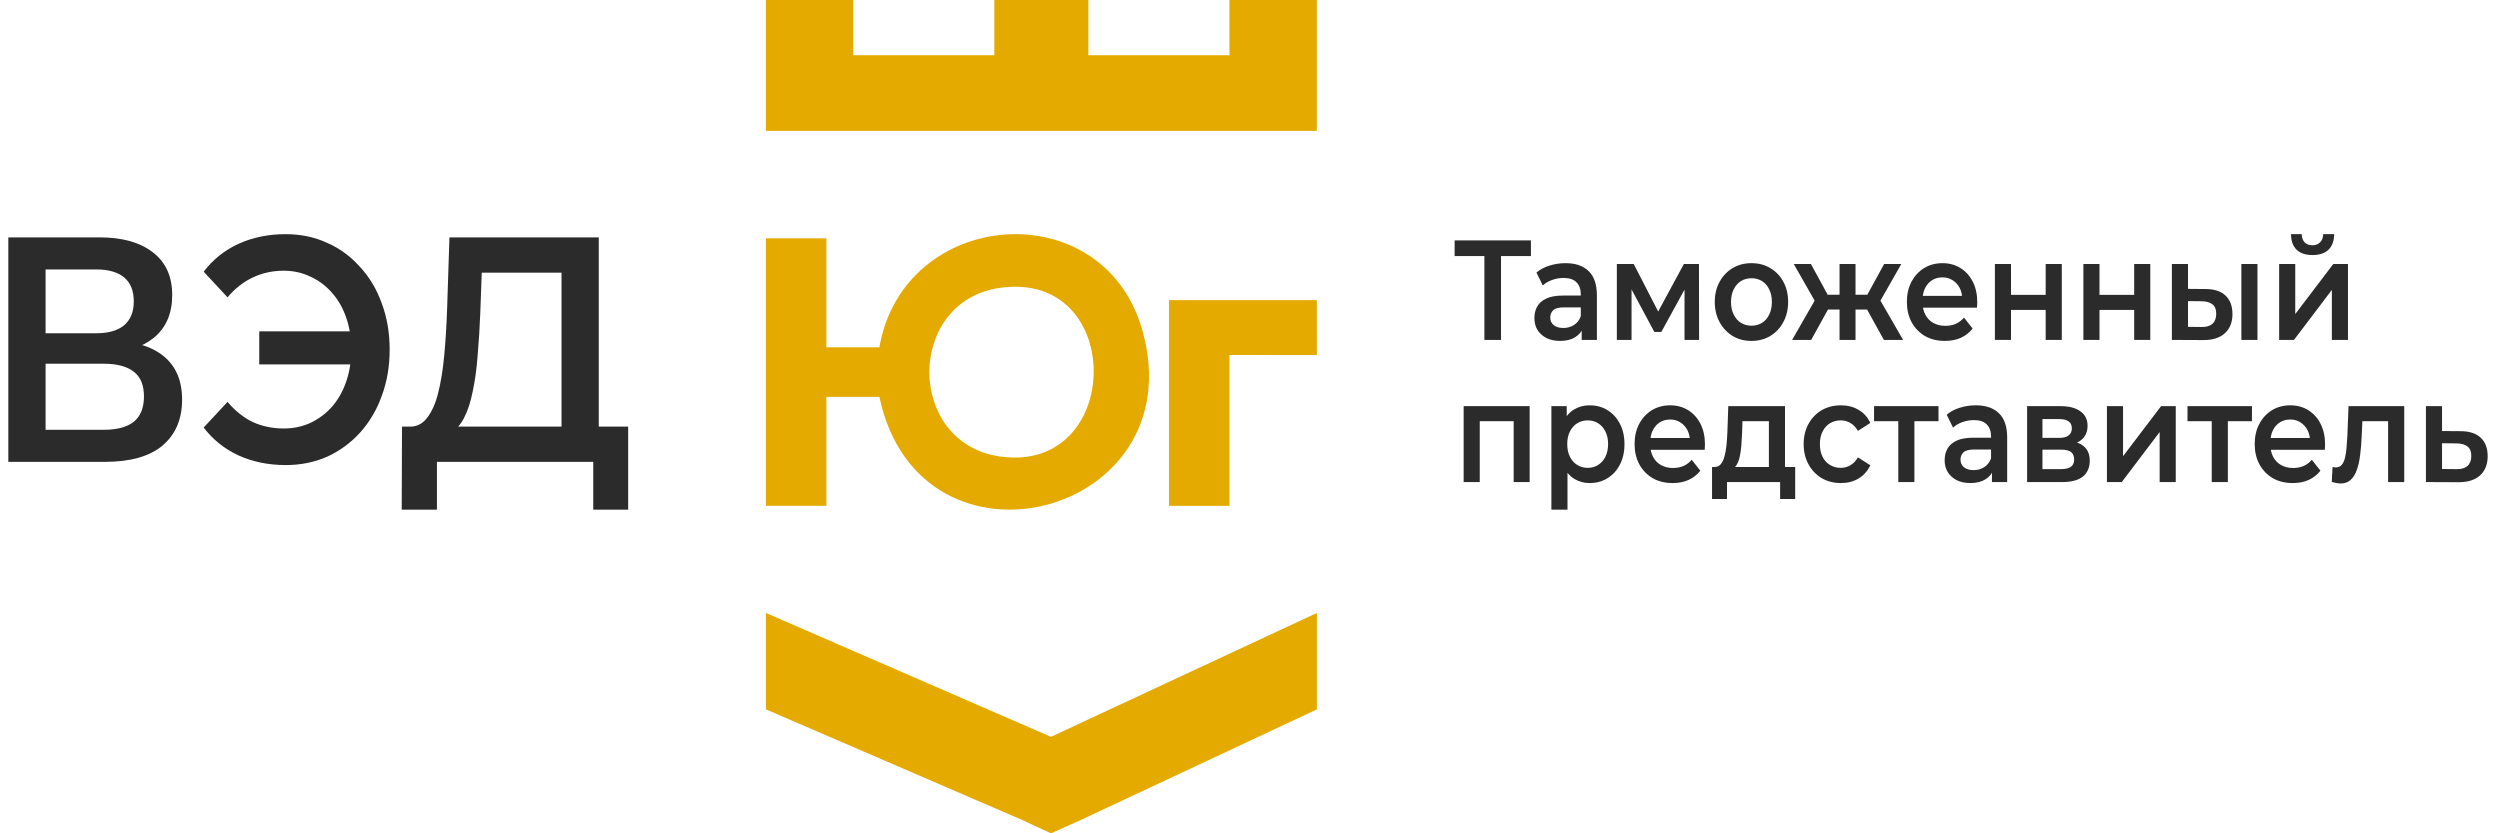 <?xml version="1.0" encoding="UTF-8"?> <svg xmlns="http://www.w3.org/2000/svg" width="300" height="100" viewBox="0 0 300 100" fill="none"><path d="M102.39 0V6.628H119.32V0H130.606V6.628H147.536V0H158.017V15.703H91.909V0H102.39Z" fill="#E4AA00"></path><path d="M99.165 41.678H105.526C108.436 24.909 132.428 23.016 137.096 39.679C143.36 62.035 110.363 70.493 105.526 47.627H99.165V60.694H91.909V28.603H99.165V41.769V41.678ZM119.932 34.552C108.71 36.206 108.734 53.115 119.932 54.769C134.879 56.974 135.153 32.306 119.932 34.552Z" fill="#E4AA00"></path><path d="M158.017 36.017L158.025 42.608L147.536 42.6V60.702H140.281V37.251V36.017H141.49H158.017Z" fill="#E4AA00"></path><path d="M122.548 98.347L91.909 85.124V73.554L126.112 88.421L158.025 73.554V85.124L129.805 98.347L126.112 100L122.548 98.347Z" fill="#E4AA00"></path><path d="M67.382 53.114V32.717H57.811L57.637 37.489C57.567 39.285 57.462 40.991 57.322 42.608C57.206 44.198 57.008 45.648 56.728 46.956C56.472 48.265 56.111 49.355 55.646 50.228C55.18 51.1 54.609 51.677 53.934 51.959L49.044 51.19C49.929 51.241 50.651 50.907 51.21 50.189C51.792 49.471 52.246 48.47 52.572 47.187C52.898 45.904 53.143 44.404 53.306 42.685C53.469 40.94 53.585 39.054 53.655 37.028L53.934 28.484H71.852V53.114H67.382ZM48.206 61.157L48.241 51.19H75.38V61.157H71.189V55.423H52.432V61.157H48.206Z" fill="#2B2B2B"></path><path d="M31.111 43.724V39.76H43.72V43.724H31.111ZM34.29 28.099C36.083 28.099 37.736 28.445 39.25 29.138C40.763 29.805 42.079 30.767 43.196 32.025C44.337 33.256 45.211 34.718 45.816 36.412C46.445 38.105 46.759 39.952 46.759 41.953C46.759 43.955 46.445 45.802 45.816 47.495C45.211 49.188 44.337 50.664 43.196 51.921C42.079 53.152 40.763 54.114 39.25 54.807C37.736 55.474 36.083 55.808 34.29 55.808C32.217 55.808 30.331 55.423 28.631 54.653C26.955 53.883 25.558 52.767 24.44 51.305L27.304 48.226C28.212 49.304 29.225 50.112 30.343 50.651C31.484 51.164 32.718 51.42 34.045 51.42C35.21 51.42 36.292 51.19 37.294 50.728C38.295 50.24 39.156 49.586 39.878 48.765C40.6 47.919 41.159 46.918 41.555 45.763C41.951 44.609 42.149 43.339 42.149 41.953C42.149 40.568 41.951 39.298 41.555 38.144C41.159 36.989 40.6 36.001 39.878 35.18C39.156 34.334 38.295 33.679 37.294 33.218C36.292 32.73 35.21 32.486 34.045 32.486C32.718 32.486 31.484 32.756 30.343 33.294C29.225 33.808 28.212 34.603 27.304 35.681L24.44 32.602C25.558 31.139 26.955 30.023 28.631 29.254C30.331 28.484 32.217 28.099 34.29 28.099Z" fill="#2B2B2B"></path><path d="M1 55.423V28.484H11.932C14.68 28.484 16.822 29.087 18.359 30.293C19.896 31.473 20.665 33.179 20.665 35.411C20.665 37.618 19.931 39.324 18.464 40.53C16.997 41.71 15.064 42.3 12.666 42.3L13.295 40.914C16.019 40.914 18.126 41.517 19.617 42.723C21.107 43.929 21.852 45.674 21.852 47.957C21.852 50.292 21.072 52.126 19.512 53.46C17.952 54.769 15.646 55.423 12.596 55.423H1ZM5.471 51.575H12.456C14.04 51.575 15.239 51.254 16.054 50.612C16.869 49.945 17.276 48.932 17.276 47.572C17.276 46.212 16.869 45.225 16.054 44.609C15.239 43.968 14.04 43.647 12.456 43.647H5.471V51.575ZM5.471 39.991H11.548C13.015 39.991 14.133 39.67 14.901 39.029C15.67 38.362 16.054 37.412 16.054 36.181C16.054 34.898 15.67 33.936 14.901 33.295C14.133 32.653 13.015 32.333 11.548 32.333H5.471V39.991Z" fill="#2B2B2B"></path><path d="M295.257 51.741C296.319 51.741 297.128 52.003 297.685 52.526C298.242 53.049 298.521 53.788 298.521 54.743C298.521 55.733 298.211 56.506 297.592 57.063C296.974 57.609 296.102 57.876 294.978 57.865L291.111 57.848V48.739H293.044V51.724L295.257 51.741ZM294.808 56.296C295.375 56.307 295.808 56.176 296.107 55.903C296.406 55.63 296.556 55.232 296.556 54.709C296.556 54.186 296.406 53.811 296.107 53.583C295.819 53.345 295.385 53.219 294.808 53.208L293.044 53.191V56.279L294.808 56.296Z" fill="#2B2B2B"></path><path d="M279.813 57.831L279.906 56.04C279.978 56.051 280.045 56.062 280.107 56.074C280.169 56.085 280.226 56.091 280.277 56.091C280.597 56.091 280.845 55.983 281.02 55.767C281.195 55.551 281.324 55.261 281.407 54.897C281.499 54.522 281.561 54.106 281.592 53.652C281.633 53.185 281.664 52.719 281.685 52.253L281.824 48.739H288.507V57.848H286.573V49.967L287.022 50.547H283.093L283.51 49.95L283.402 52.355C283.371 53.163 283.309 53.913 283.216 54.607C283.134 55.289 283 55.886 282.814 56.398C282.639 56.91 282.391 57.308 282.072 57.592C281.762 57.876 281.365 58.018 280.881 58.018C280.726 58.018 280.556 58.001 280.37 57.967C280.195 57.933 280.009 57.888 279.813 57.831Z" fill="#2B2B2B"></path><path d="M275.128 57.967C274.21 57.967 273.406 57.768 272.715 57.37C272.034 56.961 271.503 56.404 271.121 55.699C270.75 54.993 270.565 54.192 270.565 53.293C270.565 52.384 270.745 51.582 271.106 50.888C271.477 50.183 271.983 49.632 272.622 49.234C273.272 48.836 274.009 48.637 274.834 48.637C275.638 48.637 276.355 48.83 276.984 49.217C277.613 49.603 278.108 50.149 278.469 50.854C278.83 51.559 279.011 52.389 279.011 53.345C279.011 53.436 279.006 53.538 278.995 53.652C278.995 53.765 278.99 53.873 278.98 53.976H272.096V52.56H277.959L277.201 53.003C277.211 52.48 277.113 52.02 276.907 51.622C276.701 51.224 276.417 50.911 276.056 50.684C275.705 50.456 275.298 50.342 274.834 50.342C274.36 50.342 273.942 50.456 273.581 50.684C273.23 50.911 272.952 51.229 272.746 51.639C272.55 52.037 272.452 52.509 272.452 53.055V53.396C272.452 53.942 272.565 54.425 272.792 54.846C273.019 55.266 273.339 55.59 273.751 55.818C274.164 56.045 274.638 56.159 275.174 56.159C275.638 56.159 276.056 56.08 276.427 55.92C276.799 55.761 277.129 55.511 277.417 55.17L278.454 56.483C278.083 56.961 277.613 57.33 277.046 57.592C276.489 57.842 275.85 57.967 275.128 57.967Z" fill="#2B2B2B"></path><path d="M265.41 57.848V50.035L265.858 50.547H262.501V48.739H270.236V50.547H266.895L267.343 50.035V57.848H265.41Z" fill="#2B2B2B"></path><path d="M252.831 57.848V48.739H254.765V54.743L259.328 48.739H261.091V57.848H259.158V51.843L254.61 57.848H252.831Z" fill="#2B2B2B"></path><path d="M243.253 57.848V48.739H247.291C248.291 48.739 249.075 48.944 249.642 49.353C250.22 49.763 250.508 50.342 250.508 51.093C250.508 51.832 250.24 52.412 249.704 52.833C249.168 53.242 248.456 53.447 247.569 53.447L247.801 52.918C248.802 52.918 249.544 53.123 250.029 53.532C250.524 53.93 250.771 54.516 250.771 55.289C250.771 56.097 250.498 56.728 249.952 57.183C249.405 57.626 248.575 57.848 247.461 57.848H243.253ZM245.094 56.296H247.306C247.832 56.296 248.229 56.205 248.497 56.023C248.766 55.829 248.9 55.539 248.9 55.153C248.9 54.743 248.776 54.442 248.528 54.249C248.281 54.055 247.894 53.959 247.368 53.959H245.094V56.296ZM245.094 52.543H247.121C247.616 52.543 247.987 52.446 248.234 52.253C248.492 52.048 248.621 51.764 248.621 51.4C248.621 51.025 248.492 50.746 248.234 50.564C247.987 50.382 247.616 50.291 247.121 50.291H245.094V52.543Z" fill="#2B2B2B"></path><path d="M239.035 57.848V56.006L238.927 55.613V52.389C238.927 51.764 238.757 51.281 238.417 50.94C238.076 50.587 237.561 50.411 236.87 50.411C236.406 50.411 235.947 50.49 235.493 50.65C235.049 50.809 234.673 51.03 234.364 51.315L233.606 49.763C234.049 49.387 234.575 49.109 235.184 48.927C235.802 48.733 236.442 48.637 237.102 48.637C238.298 48.637 239.221 48.955 239.871 49.592C240.531 50.217 240.861 51.19 240.861 52.509V57.848H239.035ZM236.437 57.967C235.818 57.967 235.276 57.853 234.812 57.626C234.348 57.387 233.987 57.063 233.729 56.654C233.482 56.233 233.358 55.761 233.358 55.238C233.358 54.726 233.466 54.266 233.683 53.856C233.91 53.447 234.276 53.123 234.781 52.884C235.287 52.645 235.957 52.526 236.792 52.526H239.19V53.942H236.932C236.272 53.942 235.828 54.061 235.601 54.3C235.374 54.527 235.261 54.812 235.261 55.153C235.261 55.539 235.4 55.846 235.679 56.074C235.957 56.301 236.344 56.415 236.839 56.415C237.313 56.415 237.736 56.296 238.107 56.057C238.489 55.818 238.762 55.465 238.927 54.999L239.252 56.279C239.066 56.813 238.731 57.228 238.246 57.524C237.772 57.819 237.169 57.967 236.437 57.967Z" fill="#2B2B2B"></path><path d="M227.794 57.848V50.035L228.243 50.547H224.886V48.739H232.621V50.547H229.279L229.728 50.035V57.848H227.794Z" fill="#2B2B2B"></path><path d="M220.908 57.967C220.042 57.967 219.269 57.768 218.588 57.37C217.918 56.961 217.392 56.404 217.01 55.699C216.629 54.993 216.438 54.192 216.438 53.293C216.438 52.384 216.629 51.582 217.01 50.888C217.392 50.183 217.918 49.632 218.588 49.234C219.269 48.836 220.042 48.637 220.908 48.637C221.713 48.637 222.419 48.819 223.028 49.182C223.646 49.535 224.116 50.058 224.435 50.752L222.95 51.707C222.703 51.275 222.399 50.956 222.038 50.752C221.687 50.547 221.305 50.445 220.893 50.445C220.418 50.445 219.99 50.559 219.609 50.786C219.227 51.013 218.928 51.343 218.712 51.775C218.495 52.196 218.387 52.702 218.387 53.293C218.387 53.885 218.495 54.397 218.712 54.829C218.928 55.249 219.227 55.574 219.609 55.801C219.99 56.028 220.418 56.142 220.893 56.142C221.305 56.142 221.687 56.04 222.038 55.835C222.399 55.63 222.703 55.312 222.95 54.88L224.435 55.835C224.116 56.517 223.646 57.046 223.028 57.421C222.419 57.785 221.713 57.967 220.908 57.967Z" fill="#2B2B2B"></path><path d="M212.267 56.858V50.547H209.096L209.049 52.014C209.028 52.537 208.998 53.043 208.956 53.532C208.915 54.01 208.848 54.453 208.755 54.863C208.662 55.261 208.528 55.59 208.353 55.852C208.178 56.114 207.946 56.284 207.657 56.364L205.739 56.04C206.048 56.04 206.296 55.932 206.481 55.716C206.677 55.488 206.827 55.181 206.93 54.794C207.043 54.397 207.126 53.947 207.177 53.447C207.229 52.935 207.265 52.406 207.286 51.861L207.394 48.739H214.2V56.858H212.267ZM205.445 59.878V56.04H215.422V59.878H213.613V57.848H207.239V59.878H205.445Z" fill="#2B2B2B"></path><path d="M200.713 57.967C199.795 57.967 198.991 57.768 198.3 57.37C197.619 56.961 197.088 56.404 196.707 55.699C196.335 54.993 196.15 54.192 196.15 53.293C196.15 52.384 196.33 51.582 196.691 50.888C197.062 50.183 197.568 49.632 198.207 49.234C198.857 48.836 199.594 48.637 200.419 48.637C201.224 48.637 201.94 48.83 202.569 49.217C203.198 49.603 203.693 50.149 204.054 50.854C204.415 51.559 204.596 52.389 204.596 53.345C204.596 53.436 204.591 53.538 204.58 53.652C204.58 53.765 204.575 53.873 204.565 53.976H197.681V52.56H203.544L202.786 53.003C202.796 52.48 202.698 52.02 202.492 51.622C202.286 51.224 202.002 50.911 201.641 50.684C201.291 50.456 200.883 50.342 200.419 50.342C199.945 50.342 199.527 50.456 199.166 50.684C198.816 50.911 198.537 51.229 198.331 51.639C198.135 52.037 198.037 52.509 198.037 53.055V53.396C198.037 53.942 198.15 54.425 198.377 54.846C198.604 55.266 198.924 55.59 199.336 55.818C199.749 56.045 200.223 56.159 200.759 56.159C201.224 56.159 201.641 56.08 202.012 55.92C202.384 55.761 202.714 55.511 203.002 55.17L204.039 56.483C203.668 56.961 203.198 57.33 202.631 57.592C202.074 57.842 201.435 57.967 200.713 57.967Z" fill="#2B2B2B"></path><path d="M190.745 57.967C190.074 57.967 189.461 57.797 188.904 57.456C188.357 57.114 187.919 56.603 187.589 55.92C187.269 55.227 187.109 54.351 187.109 53.293C187.109 52.224 187.264 51.349 187.573 50.666C187.893 49.984 188.326 49.478 188.873 49.148C189.419 48.807 190.043 48.637 190.745 48.637C191.559 48.637 192.276 48.83 192.895 49.217C193.524 49.603 194.019 50.143 194.38 50.837C194.751 51.531 194.937 52.35 194.937 53.293C194.937 54.237 194.751 55.062 194.38 55.767C194.019 56.461 193.524 57.001 192.895 57.387C192.276 57.774 191.559 57.967 190.745 57.967ZM186.166 61.157V48.739H188.007V50.888L187.945 53.31L188.099 55.733V61.157H186.166ZM190.528 56.142C190.992 56.142 191.405 56.028 191.766 55.801C192.137 55.574 192.431 55.244 192.647 54.812C192.864 54.379 192.972 53.873 192.972 53.293C192.972 52.702 192.864 52.196 192.647 51.775C192.431 51.343 192.137 51.013 191.766 50.786C191.405 50.559 190.992 50.445 190.528 50.445C190.064 50.445 189.646 50.559 189.275 50.786C188.904 51.013 188.61 51.343 188.393 51.775C188.177 52.196 188.068 52.702 188.068 53.293C188.068 53.873 188.177 54.379 188.393 54.812C188.61 55.244 188.904 55.574 189.275 55.801C189.646 56.028 190.064 56.142 190.528 56.142Z" fill="#2B2B2B"></path><path d="M175.637 57.848V48.739H183.557V57.848H181.639V50.053L182.087 50.547H177.122L177.57 50.053V57.848H175.637Z" fill="#2B2B2B"></path><path d="M273.497 40.79V31.681H275.43V37.686L279.994 31.681H281.757V40.79H279.824V34.786L275.276 40.79H273.497ZM277.503 30.607C276.678 30.607 276.044 30.396 275.6 29.976C275.157 29.543 274.93 28.918 274.92 28.099H276.204C276.214 28.509 276.328 28.833 276.544 29.072C276.771 29.31 277.086 29.43 277.488 29.43C277.88 29.43 278.189 29.31 278.416 29.072C278.653 28.833 278.777 28.509 278.787 28.099H280.102C280.092 28.918 279.86 29.543 279.406 29.976C278.962 30.396 278.328 30.607 277.503 30.607Z" fill="#2B2B2B"></path><path d="M268.964 40.79V31.681H270.897V40.79H268.964ZM264.648 34.683C265.71 34.683 266.515 34.945 267.061 35.468C267.618 35.991 267.896 36.73 267.896 37.686C267.896 38.675 267.587 39.448 266.968 40.005C266.36 40.551 265.494 40.819 264.37 40.807L260.626 40.79V31.681H262.56V34.666L264.648 34.683ZM264.199 39.238C264.767 39.249 265.2 39.118 265.499 38.846C265.798 38.573 265.947 38.175 265.947 37.651C265.947 37.128 265.798 36.753 265.499 36.526C265.21 36.287 264.777 36.162 264.199 36.15L262.56 36.133V39.221L264.199 39.238Z" fill="#2B2B2B"></path><path d="M250.006 40.79V31.681H251.94V35.383H256.101V31.681H258.034V40.79H256.101V37.191H251.94V40.79H250.006Z" fill="#2B2B2B"></path><path d="M239.386 40.79V31.681H241.32V35.383H245.481V31.681H247.415V40.79H245.481V37.191H241.32V40.79H239.386Z" fill="#2B2B2B"></path><path d="M233.389 40.91C232.471 40.91 231.666 40.711 230.975 40.312C230.295 39.903 229.764 39.346 229.382 38.641C229.011 37.936 228.825 37.134 228.825 36.236C228.825 35.326 229.006 34.524 229.367 33.831C229.738 33.126 230.243 32.574 230.883 32.176C231.532 31.778 232.27 31.579 233.095 31.579C233.899 31.579 234.616 31.772 235.245 32.159C235.874 32.545 236.369 33.091 236.73 33.796C237.091 34.502 237.271 35.332 237.271 36.287C237.271 36.378 237.266 36.48 237.256 36.594C237.256 36.708 237.251 36.816 237.24 36.918H230.357V35.502H236.219L235.461 35.946C235.472 35.423 235.374 34.962 235.168 34.564C234.961 34.166 234.678 33.853 234.317 33.626C233.966 33.398 233.559 33.285 233.095 33.285C232.62 33.285 232.203 33.398 231.842 33.626C231.491 33.853 231.213 34.172 231.006 34.581C230.81 34.979 230.712 35.451 230.712 35.997V36.338C230.712 36.884 230.826 37.367 231.053 37.788C231.28 38.209 231.599 38.533 232.012 38.76C232.424 38.988 232.899 39.101 233.435 39.101C233.899 39.101 234.317 39.022 234.688 38.863C235.059 38.703 235.389 38.453 235.678 38.112L236.714 39.425C236.343 39.903 235.874 40.273 235.307 40.534C234.75 40.784 234.11 40.91 233.389 40.91Z" fill="#2B2B2B"></path><path d="M226.066 40.79L223.653 36.423L225.231 35.349L228.371 40.79H226.066ZM222.091 37.14V35.366H224.86V37.14H222.091ZM225.417 36.492L223.591 36.253L226.097 31.681H228.155L225.417 36.492ZM217.342 40.79H215.052L218.177 35.349L219.755 36.423L217.342 40.79ZM222.663 40.79H220.745V31.681H222.663V40.79ZM221.317 37.14H218.564V35.366H221.317V37.14ZM217.992 36.492L215.254 31.681H217.311L219.802 36.253L217.992 36.492Z" fill="#2B2B2B"></path><path d="M210.166 40.91C209.32 40.91 208.567 40.711 207.907 40.312C207.247 39.903 206.727 39.346 206.345 38.641C205.963 37.936 205.773 37.134 205.773 36.236C205.773 35.326 205.963 34.524 206.345 33.831C206.727 33.126 207.247 32.574 207.907 32.176C208.567 31.778 209.32 31.579 210.166 31.579C211.022 31.579 211.78 31.778 212.44 32.176C213.11 32.574 213.631 33.12 214.002 33.813C214.384 34.507 214.575 35.315 214.575 36.236C214.575 37.134 214.384 37.936 214.002 38.641C213.631 39.346 213.11 39.903 212.44 40.312C211.78 40.711 211.022 40.91 210.166 40.91ZM210.166 39.084C210.64 39.084 211.063 38.971 211.434 38.743C211.806 38.516 212.094 38.186 212.301 37.754C212.517 37.322 212.625 36.816 212.625 36.236C212.625 35.644 212.517 35.138 212.301 34.718C212.094 34.285 211.806 33.956 211.434 33.728C211.063 33.501 210.645 33.387 210.181 33.387C209.707 33.387 209.284 33.501 208.913 33.728C208.552 33.956 208.263 34.285 208.047 34.718C207.83 35.138 207.722 35.644 207.722 36.236C207.722 36.816 207.83 37.322 208.047 37.754C208.263 38.186 208.552 38.516 208.913 38.743C209.284 38.971 209.702 39.084 210.166 39.084Z" fill="#2B2B2B"></path><path d="M194.021 40.79V31.681H196.048L199.374 38.146H198.569L202.065 31.681H203.875L203.891 40.79H202.143V33.967L202.452 34.189L199.358 39.835H198.523L195.413 34.035L195.785 33.933V40.79H194.021Z" fill="#2B2B2B"></path><path d="M189.803 40.79V38.948L189.695 38.556V35.332C189.695 34.706 189.525 34.223 189.184 33.882C188.844 33.529 188.328 33.353 187.637 33.353C187.173 33.353 186.714 33.432 186.261 33.592C185.817 33.751 185.441 33.973 185.131 34.257L184.373 32.705C184.817 32.33 185.343 32.051 185.951 31.869C186.57 31.676 187.209 31.579 187.869 31.579C189.066 31.579 189.989 31.897 190.638 32.534C191.298 33.16 191.628 34.132 191.628 35.451V40.79H189.803ZM187.204 40.91C186.586 40.91 186.044 40.796 185.58 40.568C185.116 40.33 184.755 40.005 184.497 39.596C184.25 39.175 184.126 38.703 184.126 38.18C184.126 37.669 184.234 37.208 184.451 36.799C184.678 36.389 185.044 36.065 185.549 35.826C186.054 35.587 186.725 35.468 187.56 35.468H189.958V36.884H187.699C187.039 36.884 186.596 37.003 186.369 37.242C186.142 37.469 186.029 37.754 186.029 38.095C186.029 38.482 186.168 38.789 186.446 39.016C186.725 39.243 187.112 39.357 187.607 39.357C188.081 39.357 188.504 39.238 188.875 38.999C189.257 38.76 189.53 38.408 189.695 37.941L190.02 39.221C189.834 39.755 189.499 40.17 189.014 40.466C188.54 40.762 187.937 40.91 187.204 40.91Z" fill="#2B2B2B"></path><path d="M178.127 40.79V30.18L178.607 30.726H174.554V28.85H183.711V30.726H179.659L180.123 30.18V40.79H178.127Z" fill="#2B2B2B"></path></svg> 